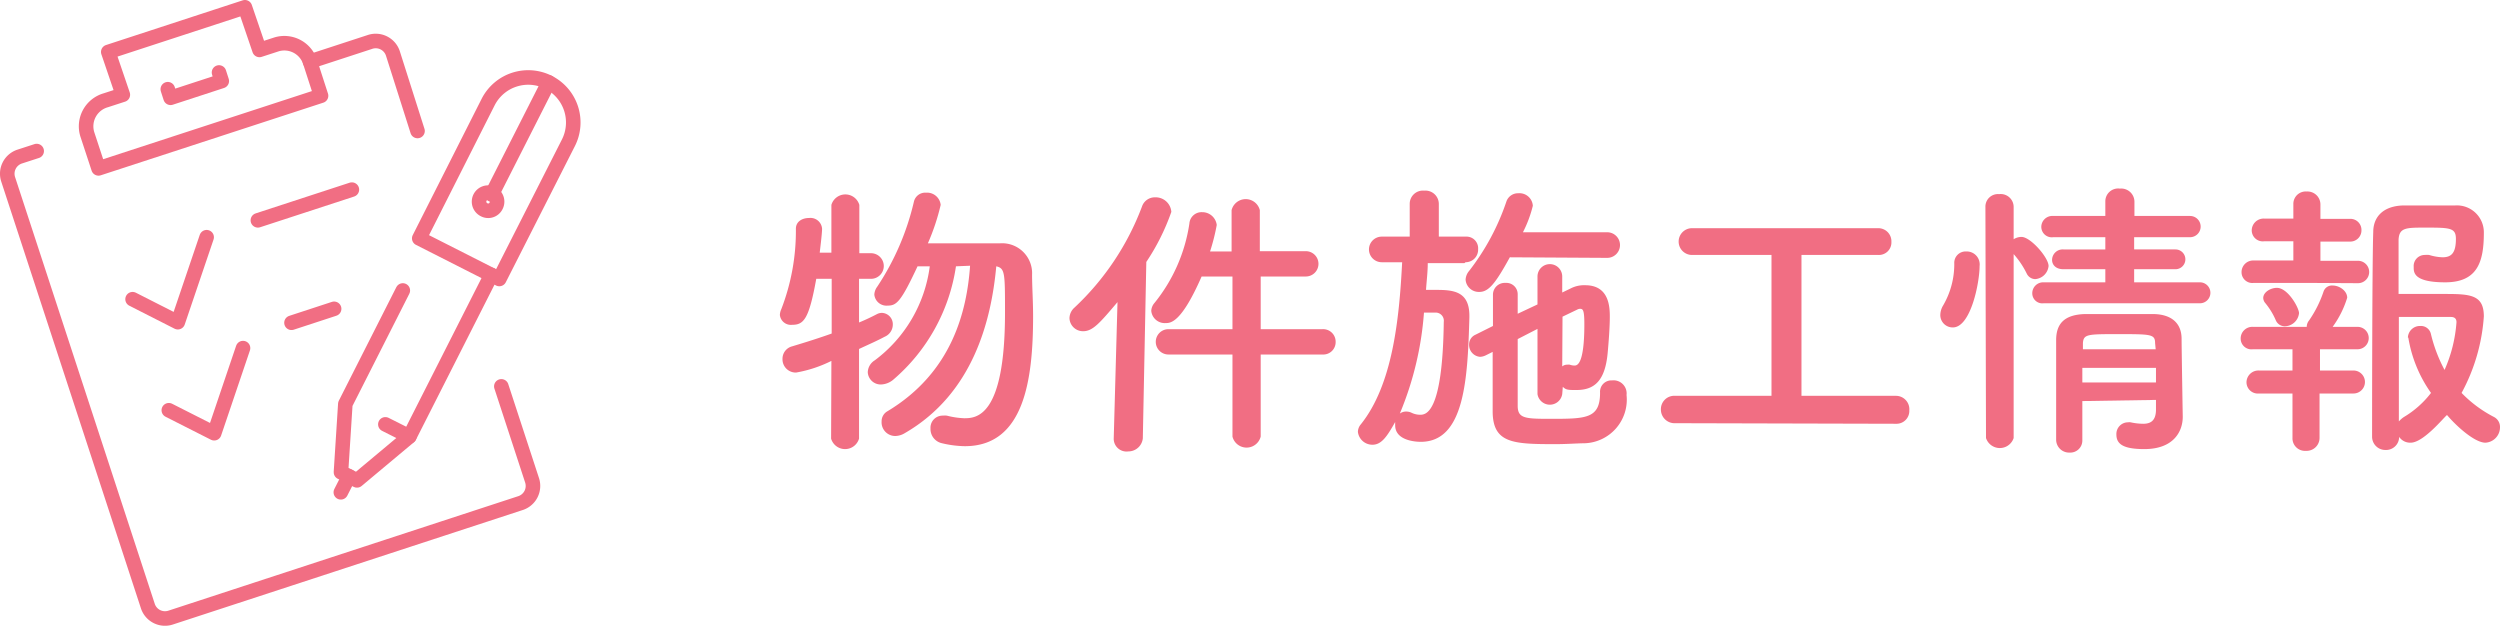 <svg xmlns="http://www.w3.org/2000/svg" viewBox="0 0 171.79 43"><defs><style>.cls-1{fill:none;stroke:#f16e83;stroke-linecap:round;stroke-linejoin:round;}.cls-2{fill:#f16e83;}</style></defs><g id="レイヤー_2" data-name="レイヤー 2"><g id="txt"><g id="face_to_face_require" data-name="face to face/require"><polyline class="cls-1" points="9.11 20.56 12.22 22.14 14.2 16.3"/><polyline class="cls-1" points="11.6 28.19 14.72 29.77 16.7 23.92"/><line class="cls-1" x1="17.72" y1="15.14" x2="24.18" y2="13.03"/><line class="cls-1" x1="20.03" y1="22.18" x2="22.96" y2="21.22"/><path class="cls-1" d="M34.31,19.17l-5.5-2.79L33.55,7A3.09,3.09,0,0,1,37.7,5.66h0a3.09,3.09,0,0,1,1.36,4.15Z"/><polyline class="cls-1" points="33.76 18.89 28.13 30 24.53 33.01 23.43 32.45 23.73 27.76 27.68 19.96"/><line class="cls-1" x1="26.48" y1="29.16" x2="28.13" y2="29.99"/><line class="cls-1" x1="23.98" y1="32.73" x2="23.42" y2="33.83"/><line class="cls-1" x1="37.7" y1="5.66" x2="33.79" y2="13.37"/><path class="cls-1" d="M34.09,14.14a.6.6,0,0,1-.83.27.62.62,0,1,1,.83-.27Z"/><path class="cls-1" d="M22.06,6.58,21.3,4.23A1.86,1.86,0,0,0,19,3.05l-1.17.38L16.83.5,7.44,3.57l1,2.94-1.17.38A1.86,1.86,0,0,0,6,9.23l.77,2.34Z"/><polyline class="cls-1" points="11.53 6.13 11.72 6.72 15.24 5.57 15.05 4.98"/><path class="cls-1" d="M2.52,10.38l-1.17.38a1.24,1.24,0,0,0-.79,1.56l9.6,29.33a1.24,1.24,0,0,0,1.56.79l24.05-7.87A1.24,1.24,0,0,0,36.56,33l-2.11-6.45"/><path class="cls-1" d="M21.3,4.23l4.1-1.34A1.24,1.24,0,0,1,27,3.68L28.69,9"/></g><path class="cls-2" d="M57.13,24.8a8.84,8.84,0,0,1-2.42.8.91.91,0,0,1-.94-.94.88.88,0,0,1,.66-.86c1-.3,1.88-.58,2.72-.88V19.16l-1.06,0c-.5,2.78-.86,3.16-1.66,3.16a.76.76,0,0,1-.84-.68,1.07,1.07,0,0,1,.1-.4,14.92,14.92,0,0,0,1-5.52c0-.5.44-.74.9-.74a.8.8,0,0,1,.9.74c0,.36-.16,1.58-.16,1.64h.8V14.08a1,1,0,0,1,1.92,0l0,3.32h.8a.88.88,0,0,1,0,1.76h-.82l0,3c.44-.18.86-.38,1.24-.58a.76.76,0,0,1,.34-.08.78.78,0,0,1,.74.82.91.91,0,0,1-.56.82c-.52.28-1.12.54-1.76.84l0,6.16a1,1,0,0,1-1.92,0Zm8.56-6.5a12.69,12.69,0,0,1-4.32,7.8,1.38,1.38,0,0,1-.82.32.89.89,0,0,1-.92-.84,1,1,0,0,1,.48-.82,9.59,9.59,0,0,0,3.78-6.46l-.84,0C61.91,20.74,61.61,21,61,21a.84.84,0,0,1-.92-.76,1,1,0,0,1,.2-.54,17.85,17.85,0,0,0,2.52-5.84.8.8,0,0,1,.84-.62.94.94,0,0,1,1,.84,15.08,15.08,0,0,1-.88,2.64c.94,0,2.34,0,3.56,0h1.4a2.06,2.06,0,0,1,2.2,2.16c0,.82.07,1.8.07,2.84,0,4.42-.63,8.94-4.69,8.94a7.13,7.13,0,0,1-1.64-.22,1,1,0,0,1-.72-1,.83.83,0,0,1,.84-.88,1.57,1.57,0,0,1,.28,0,5.64,5.64,0,0,0,1.2.18c.84,0,2.8-.1,2.8-7.24,0-2.76,0-3.06-.6-3.2-.34,3.7-1.58,8.74-6.28,11.46a1.31,1.31,0,0,1-.66.2.94.94,0,0,1-.94-1,.79.79,0,0,1,.4-.7c4.46-2.68,5.46-6.9,5.68-10Z"/><path class="cls-2" d="M76.79,20.76c-1.22,1.44-1.7,2-2.36,2a.93.93,0,0,1-.94-.9,1,1,0,0,1,.34-.72,18.35,18.35,0,0,0,4.64-6.94.93.93,0,0,1,.9-.64,1.08,1.08,0,0,1,1.12,1A15.19,15.19,0,0,1,78.77,18l-.24,12.12a1,1,0,0,1-1,.9.88.88,0,0,1-1-.86v0Zm9.84,3.6V30a1,1,0,0,1-1.94,0V24.36h-4.4a.87.87,0,1,1,0-1.74h4.4V19H82.57c-1.38,3.16-2.12,3.2-2.46,3.2a.93.93,0,0,1-1-.84.89.89,0,0,1,.22-.54,11.32,11.32,0,0,0,2.4-5.46.84.84,0,0,1,.88-.78,1,1,0,0,1,1,.88,14.21,14.21,0,0,1-.46,1.82h1.48V14.44a1,1,0,0,1,1.94,0v2.82h3.16a.87.87,0,1,1,0,1.74H86.63v3.62h4.24a.86.86,0,0,1,.91.88.85.85,0,0,1-.91.86Z"/><path class="cls-2" d="M100.63,18.08l-2.52,0c0,.6-.08,1.22-.12,1.84.24,0,.48,0,.72,0,1.2,0,2.26.12,2.26,1.78v.12c-.12,4.12-.3,8.54-3.34,8.54-.3,0-1.76-.06-1.76-1.14V29c-.56,1-.94,1.56-1.56,1.56a1,1,0,0,1-1-.88.81.81,0,0,1,.2-.52c2.18-2.72,2.64-7.2,2.84-11.14l-1.4,0h0a.88.88,0,1,1,0-1.76h0l1.92,0,0-2.24a.91.91,0,0,1,1-.92.92.92,0,0,1,1,.92v2.24l1.86,0h0a.8.8,0,0,1,.84.86.86.86,0,0,1-.86.9Zm-2.78,3.4a22.21,22.21,0,0,1-1.66,6.94.72.72,0,0,1,.44-.14.84.84,0,0,1,.36.08,1.36,1.36,0,0,0,.58.14c.38,0,1.56,0,1.64-6.38a.56.56,0,0,0-.54-.64Zm5.9-3.8c-1,1.82-1.46,2.38-2.1,2.38a.91.91,0,0,1-.94-.84,1,1,0,0,1,.24-.6,16.19,16.19,0,0,0,2.56-4.76.84.84,0,0,1,.82-.58.92.92,0,0,1,1,.86,8.27,8.27,0,0,1-.68,1.82l5.79,0a.88.88,0,0,1,0,1.76Zm3.6,9.4a.86.86,0,0,1-1.7,0V22.6l-1.36.7c0,1.7,0,3.42,0,4.58,0,.86.48.9,2.2.9,2.5,0,3.46,0,3.46-1.8a.78.78,0,0,1,.82-.84.9.9,0,0,1,1,1,3,3,0,0,1-2.9,3.32c-.46,0-1.2.06-2,.06-2.88,0-4.26-.06-4.3-2.18,0-1.32,0-2.74,0-4.16l-.48.24a1,1,0,0,1-.38.1.82.82,0,0,1-.76-.84.73.73,0,0,1,.44-.68l1.2-.6c0-.74,0-1.44,0-2.14a.81.81,0,0,1,.86-.82.78.78,0,0,1,.84.78v0c0,.42,0,.88,0,1.34l1.36-.64V19a.85.85,0,0,1,1.7,0V20.1l.58-.28a2,2,0,0,1,1-.22c1.65,0,1.69,1.5,1.69,2.18s-.08,1.76-.15,2.5c-.18,1.88-.9,2.52-2.14,2.52-.56,0-.72,0-.94-.22Zm0-1.9a.5.5,0,0,1,.34-.12.62.62,0,0,1,.18,0,1,1,0,0,0,.32.06c.2,0,.68-.1.68-2.84,0-1-.1-1.06-.3-1.06a.45.45,0,0,0-.2.06l-1,.48Z"/><path class="cls-2" d="M115.13,29.08a.94.94,0,0,1-1-.94.92.92,0,0,1,1-.94h6.6V17.52h-5.46a.92.92,0,1,1,0-1.84h12.8a.9.9,0,0,1,.9.94.86.86,0,0,1-.9.9h-5.28V27.2h6.5a.92.92,0,0,1,.91,1,.88.88,0,0,1-.91.92Z"/><path class="cls-2" d="M133.33,21.64a1.31,1.31,0,0,1,.2-.66,5.63,5.63,0,0,0,.76-2.88.78.78,0,0,1,.82-.82.89.89,0,0,1,.92,1c0,1.12-.6,4.22-1.84,4.22A.85.85,0,0,1,133.33,21.64Zm3.1-7.42a.86.86,0,0,1,.94-.88.89.89,0,0,1,1,.88v2.22a1,1,0,0,1,.54-.16c.62,0,1.86,1.42,1.86,2a1,1,0,0,1-.92.9.66.66,0,0,1-.58-.38,6,6,0,0,0-.9-1.34V30.1a1,1,0,0,1-1.9,0Zm4,6.62a.69.69,0,0,1-.78-.68.75.75,0,0,1,.78-.76l4.24,0v-.9l-2.88,0c-.54,0-.78-.32-.78-.64a.73.73,0,0,1,.78-.72l2.88,0v-.84l-3.58,0a.72.72,0,0,1-.82-.7.76.76,0,0,1,.82-.76h3.58l0-1a.88.88,0,0,1,1-.88.91.91,0,0,1,1,.88v1h3.82a.73.73,0,1,1,0,1.46l-3.84,0v.84l2.84,0a.68.68,0,1,1,0,1.36l-2.84,0v.9l4.52,0a.72.72,0,1,1,0,1.44Zm2.66,6.72c0,.94,0,1.88,0,2.7v0a.83.83,0,0,1-.88.84.89.89,0,0,1-.92-.86c0-1.1,0-2.28,0-3.46s0-2.34,0-3.4.48-1.76,2-1.8c.72,0,1.52,0,2.3,0s1.6,0,2.32,0c1.34,0,2,.66,2,1.7,0,.64.08,5.36.08,5.36v0c0,1-.62,2.22-2.64,2.22-1.44,0-1.92-.34-1.92-1a.8.8,0,0,1,.8-.84.55.55,0,0,1,.18,0,4.2,4.2,0,0,0,.86.1c.48,0,.86-.18.88-.92,0-.22,0-.48,0-.72Zm0-2.28v1h5.06c0-.32,0-.66,0-1Zm5-1.7c0-.62-.28-.62-2.56-.62-2.08,0-2.36,0-2.4.62V24h5Z"/><path class="cls-2" d="M158.45,19.44l-3.58,0a.74.74,0,0,1-.84-.74.8.8,0,0,1,.84-.8l2.72,0,0-1.32-2,0a.76.76,0,0,1-.86-.74.82.82,0,0,1,.86-.82l2,0,0-1v0a.85.85,0,0,1,.92-.86.89.89,0,0,1,.94.88v1l2,0a.76.76,0,0,1,.82.78.77.77,0,0,1-.82.78l-2,0,0,1.32,2.58,0a.77.77,0,1,1,0,1.54Zm.94,7.6,0,3.06a.89.89,0,0,1-.94.88.86.86,0,0,1-.92-.88l0-3.06-2.3,0a.78.78,0,0,1-.86-.76.82.82,0,0,1,.86-.82l2.3,0,0-1.46-2.72,0a.74.74,0,0,1-.84-.74.8.8,0,0,1,.84-.8l3.56,0h.14a.7.7,0,0,1,.16-.44,7.92,7.92,0,0,0,1-2,.61.61,0,0,1,.62-.4c.46,0,1,.36,1,.84a6.76,6.76,0,0,1-1,2H162a.77.77,0,1,1,0,1.54l-2.58,0,0,1.46,2.3,0a.79.79,0,1,1,0,1.58ZM157,22.42a.67.67,0,0,1-.62-.42,4.89,4.89,0,0,0-.74-1.2.58.58,0,0,1-.12-.32c0-.4.5-.7.94-.7.76,0,1.52,1.38,1.52,1.74A1,1,0,0,1,157,22.42Zm8.62,8a.91.91,0,0,1-.76-.4.9.9,0,0,1-.94.9A.91.91,0,0,1,163,30s0-11.92.08-14.06c0-1,.64-1.76,2-1.82.52,0,1.14,0,1.76,0s1.28,0,1.84,0a1.85,1.85,0,0,1,2,1.88c0,2-.44,3.4-2.66,3.4s-2.16-.72-2.16-1.06a.76.76,0,0,1,.76-.82,1.54,1.54,0,0,1,.3,0,3.56,3.56,0,0,0,.92.16c.6,0,.92-.28.92-1.26,0-.76-.38-.78-2.08-.78-1.36,0-1.82,0-1.86.84,0,.5,0,1.94,0,3.72.7,0,2,0,3,0,1.86,0,2.86,0,2.86,1.54A12.82,12.82,0,0,1,169.15,27a8.54,8.54,0,0,0,2.2,1.64.77.77,0,0,1,.44.72,1.06,1.06,0,0,1-1,1.06c-.74,0-2-1.14-2.64-1.9C168,28.6,166.55,30.42,165.65,30.42Zm-.16-7.22a.83.83,0,0,1,.86-.8.7.7,0,0,1,.72.54,10.33,10.33,0,0,0,.94,2.48,9.8,9.8,0,0,0,.82-3.28c0-.34-.26-.36-.4-.36-.78,0-2.66,0-3.56,0,0,2.7,0,5.68,0,7.18a1.72,1.72,0,0,1,.34-.3A6.62,6.62,0,0,0,167.05,27,9.09,9.09,0,0,1,165.49,23.2Z"/></g></g></svg>